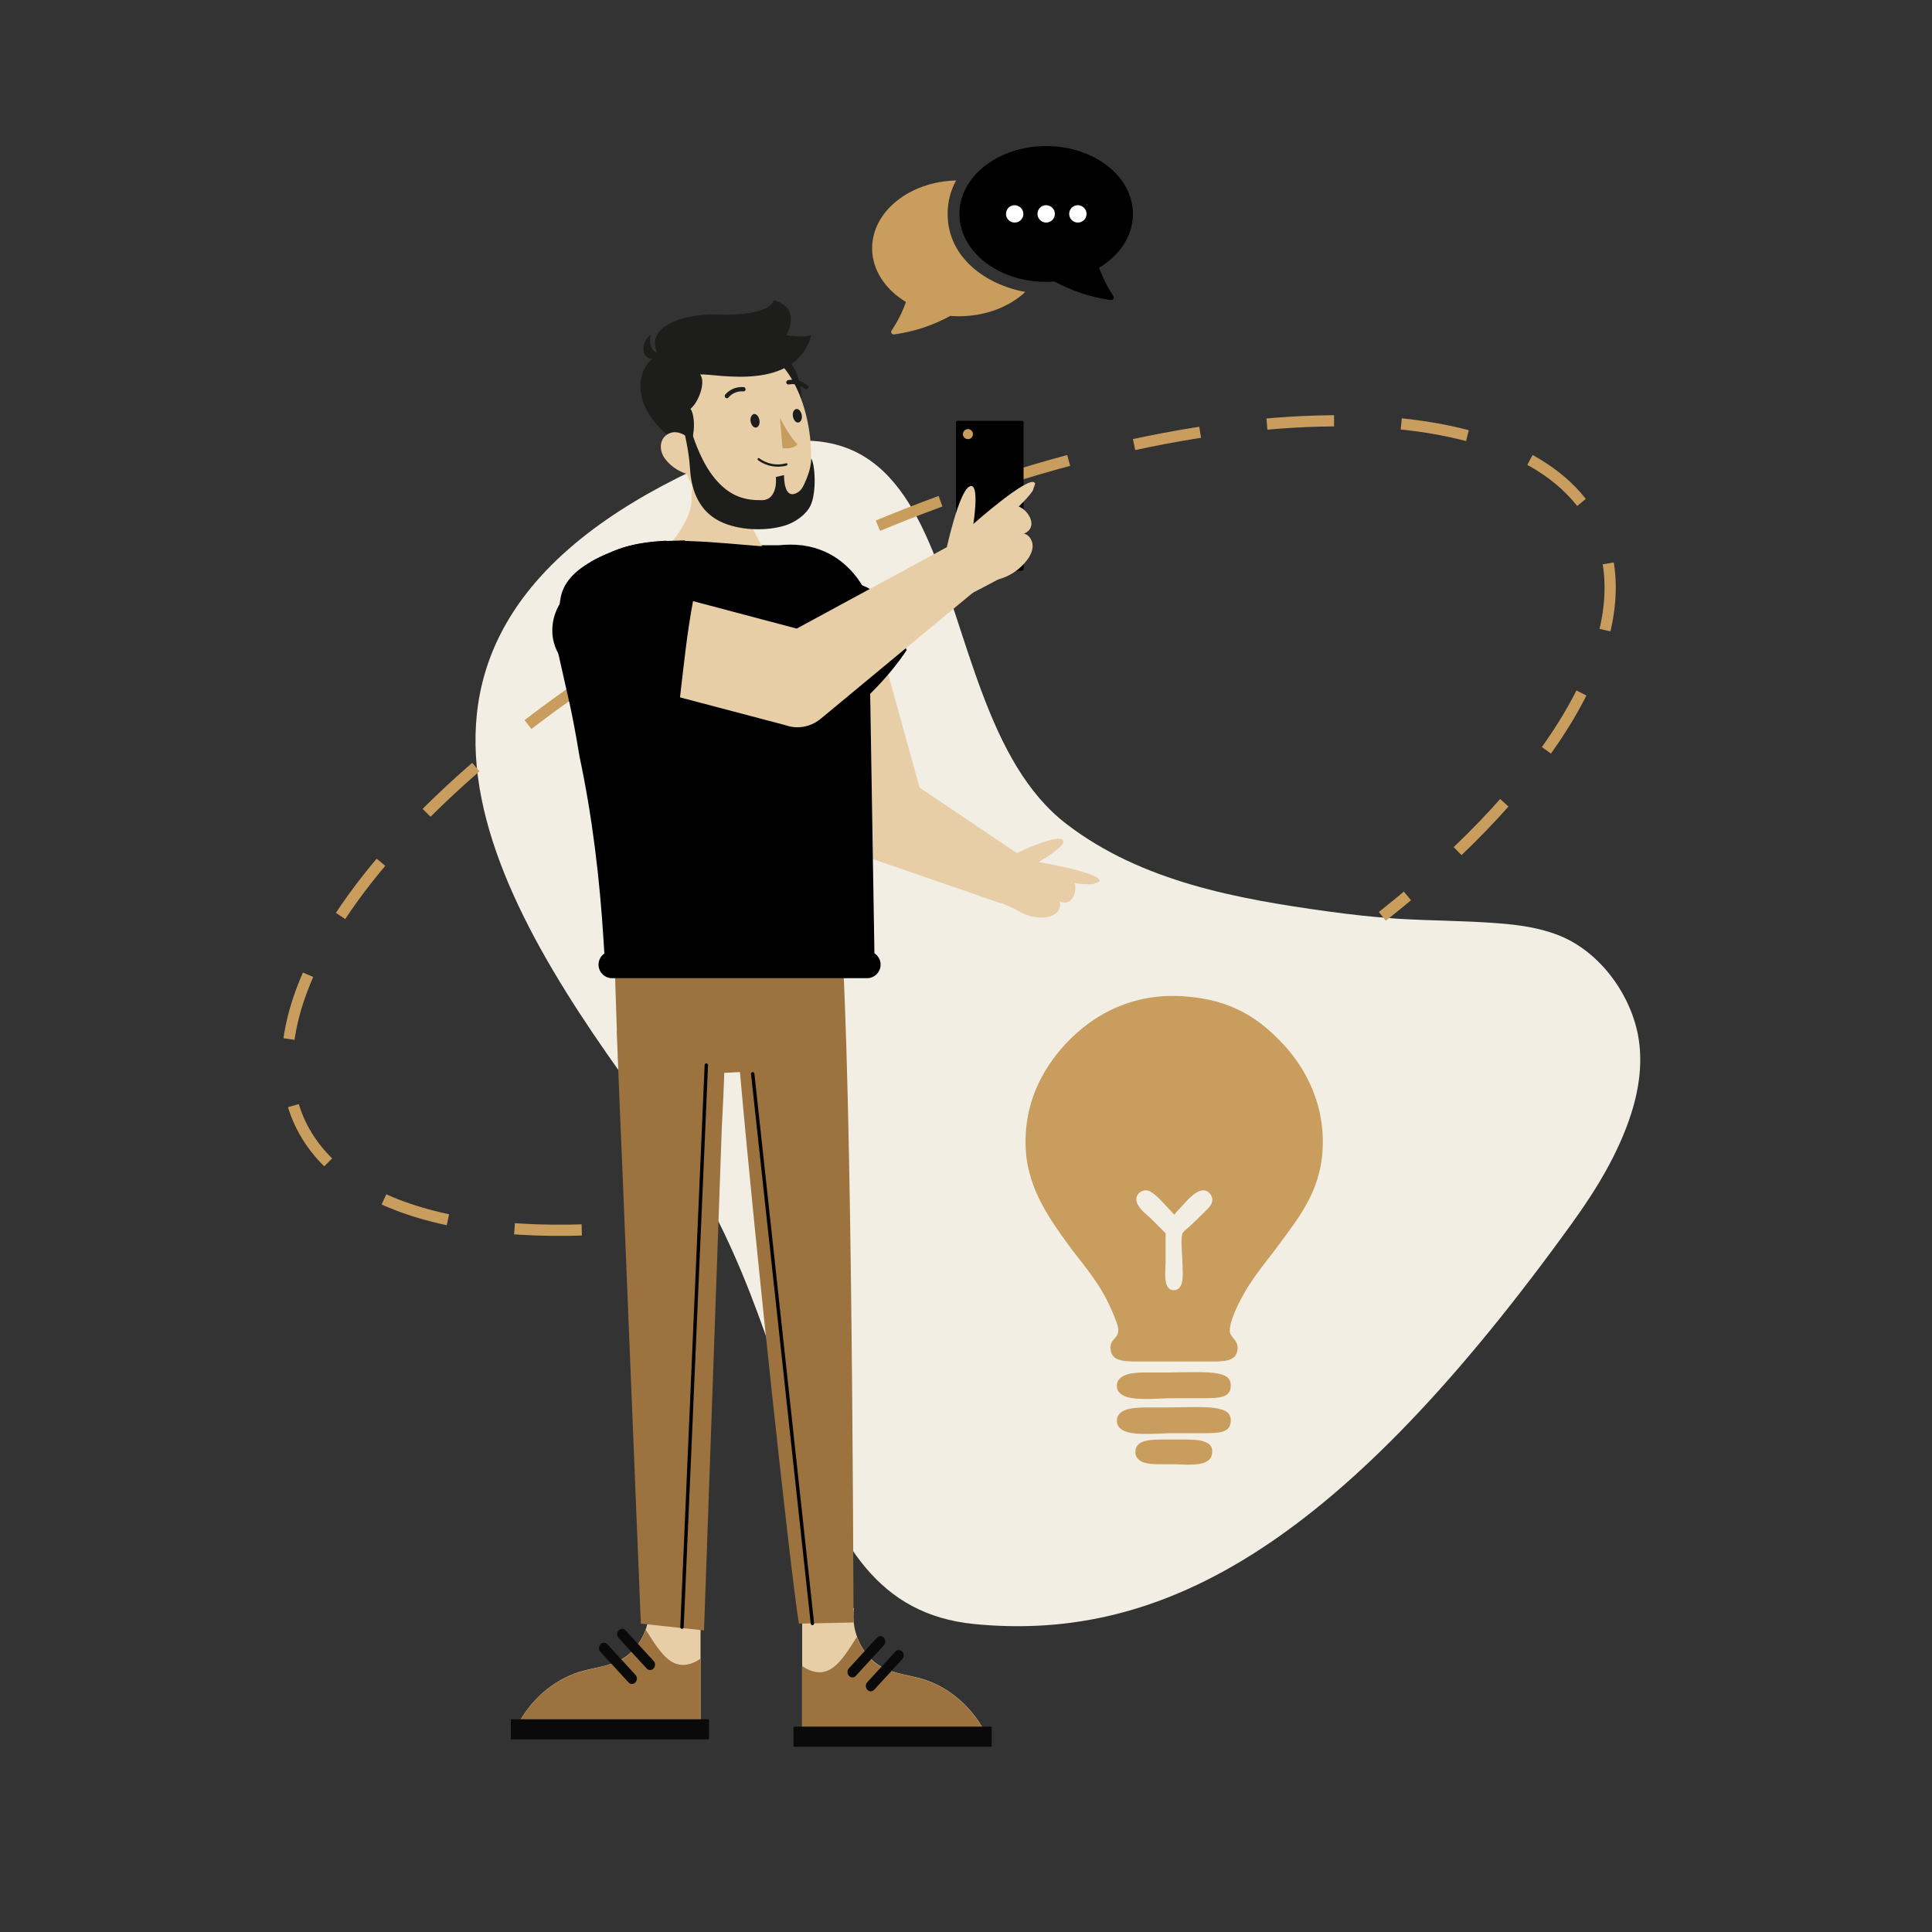 <?xml version="1.0" encoding="utf-8"?>
<!-- Generator: Adobe Illustrator 25.4.1, SVG Export Plug-In . SVG Version: 6.00 Build 0)  -->
<svg version="1.1" xmlns="http://www.w3.org/2000/svg" xmlns:xlink="http://www.w3.org/1999/xlink" x="0px" y="0px"
	 viewBox="0 0 1000 1000" style="enable-background:new 0 0 1000 1000;" xml:space="preserve">
<rect x="0" y="0" width="1000" height="1000" fill="#333333" stroke="none"/>
<style type="text/css">
	.st0{fill:#F2EEE4;}
	.st1{fill:#C89D5D;}
	.st2{fill:none;stroke:#C89D5D;stroke-width:5.803;stroke-miterlimit:10;stroke-dasharray:34.816,34.816;}
	.st3{fill:#E7CEA7;}
	.st4{fill:#9C723F;}
	.st5{fill:#0A0A0A;}
	.st6{fill:none;stroke:#000000;stroke-width:1.758;stroke-linecap:round;stroke-linejoin:round;stroke-miterlimit:10;}
	.st7{fill:#FFFFFF;}
	.st8{fill:#1D1D1B;}
	.st9{fill:#C69D5E;}
	.st10{fill-rule:evenodd;clip-rule:evenodd;fill:#C89D5D;}
	.st11{fill-rule:evenodd;clip-rule:evenodd;}
	.st12{fill-rule:evenodd;clip-rule:evenodd;fill:#FFFFFF;}
</style>
<g id="Backgroung">
	<path class="st0" d="M814.2,632.4c-118.6,164.7-210.1,218-309.9,208.2s-81.2-148-160.5-254.3S171.2,343,342.9,251.4
		S469.6,363.3,552,426.5c38.8,29.8,88.4,38.8,135.7,45.3c11.7,1.6,23.4,2.9,35.2,3.7c17.6,1.1,35.2,1,52.8,2.4
		c10.2,0.8,20.4,2.2,30,5.8c21.4,7.9,37.8,29.8,42.1,51.9c2.6,13.6,0.7,27.7-3.5,40.8C837.8,596.7,826.5,615.3,814.2,632.4z"/>
</g>
<g id="Ampoule">
	<g>
		<path class="st1" d="M664.3,540.6c-4.9-5.2-11.7-11.9-21.1-16.8c-9.1-4.8-18.2-7.2-30.3-8.1c-2-0.2-4.1-0.2-6.1-0.2
			c-25.2,0-42.7,12.2-53,22.5c-11.5,11.5-24.7,30.8-22.8,58c1.4,20.1,13,35.9,22.2,48.6l0.4,0.5c1.6,2.3,3.4,4.5,5.2,6.8
			c5.7,7.4,11.6,15,15.9,24.7l0.5,1.1c1.7,3.9,3.9,8.8,3.6,11.4c-0.2,1.8-1,2.7-1.9,3.7c-1.3,1.4-2.8,3.2-1.8,7
			c1.3,4.9,7.5,4.9,14.6,4.9l37.3,0c0,0,0,0,0,0c5.9,0,12,0,13.3-4.9c1-3.7-0.7-5.8-2.1-7.4c-0.8-0.9-1.4-1.8-1.6-2.8
			c-0.7-4.9,4.6-16.1,9.9-24.4c3.3-5.2,6.9-9.8,10.3-14.2c1.6-2,3.1-4,4.5-5.9c0.8-1,1.5-2,2.3-3.1c9.5-12.8,19.4-25.9,20.9-45.6
			C686.5,568.8,672.7,549.6,664.3,540.6z M623.8,627l-0.1,0.1c-3.1,3.1-5.3,5.2-8.2,7.9c-0.3,0.3-0.7,0.6-1.1,0.9
			c-0.9,0.8-2.2,1.9-2.4,2.6c-0.7,2.5-0.4,6.9-0.2,10.3c0.1,1.7,0.2,3.3,0.2,4.6c0,0.5,0,1.3,0.1,2.1c0.2,4.8,0.3,9-1.7,11.1
			c-0.7,0.8-1.7,1.2-2.8,1.2c0,0-0.1,0-0.2,0c-4.7-0.2-4.4-6.9-4.2-11.8c0-0.9,0.1-1.8,0.1-2.6v-15.1c-2.1-2.1-3.3-3.3-4.7-4.7
			c-0.9-0.8-1.8-1.8-3-3c-0.2-0.2-0.6-0.6-1.1-1c-2.7-2.3-7.2-6.1-6.2-10c0.6-2.2,2.8-3.5,4.8-3.5c0,0,0,0,0.1,0
			c2.7,0,6.4,3.7,10.6,8.3c0.6,0.7,1.2,1.3,1.6,1.7c0.2,0.2,0.6,0.6,1,1.1c0.3,0.4,0.9,1,1.4,1.5c0.1-0.1,0.2-0.2,0.3-0.3
			c0.5-0.7,1.2-1.5,2-2.3c0.6-0.6,1.2-1.3,1.9-2.1c3.2-3.5,7.1-7.9,10.9-7.9l0.1,0c1.1,0,2.2,0.6,3.1,1.5c0.9,1,1.5,2.4,1.4,3.8
			C627.4,623.3,625.7,625.2,623.8,627z"/>
		<path class="st1" d="M630,710.9c-2.4-0.5-5.9-0.7-11.2-0.7c-2.8,0-5.8,0.1-8.7,0.1c-2.9,0.1-5.9,0.1-8.6,0.1c-1.2,0-2.4,0-3.8,0
			c-1.3,0-2.7,0-4.1,0c-4.9,0-15,0-15.5,6.4c-0.1,1.8,0.4,3.2,1.7,4.4c2.8,2.6,8.4,2.9,13.5,2.9c2.4,0,4.9-0.1,7.3-0.2
			c2.4-0.1,4.6-0.2,6.7-0.2c1.5,0,3.2,0,5,0c3.9,0,8.3,0,12,0c6.3-0.1,12.3-0.1,12.7-5.8C637.5,712.5,633.2,711.5,630,710.9z"/>
		<path class="st1" d="M630,729c-2.4-0.5-5.9-0.7-11.2-0.7c-2.8,0-5.8,0.1-8.7,0.1c-2.9,0.1-5.9,0.1-8.6,0.1c-1.2,0-2.4,0-3.8,0
			c-1.3,0-2.7,0-4.1,0c-4.9,0-15,0-15.5,6.4c-0.1,1.8,0.4,3.2,1.7,4.4c2.8,2.6,8.4,2.9,13.5,2.9c2.4,0,4.9-0.1,7.3-0.2
			c2.4-0.1,4.6-0.2,6.7-0.2c1.5,0,3.2,0,5,0c3.9,0,8.3,0,12,0c6.3-0.1,12.3-0.1,12.7-5.8C637.5,730.6,633.2,729.7,630,729z"/>
		<path class="st1" d="M621.7,745.7L621.7,745.7c-1.6-0.4-4.4-0.6-9.4-0.6c-1.9,0-3.8,0-5.8,0c-1.5,0-3,0-4.5,0
			c-6.2,0-13.8,0.1-14.3,5.8c-0.2,1.9,0.4,3.4,1.6,4.5c2.2,2.1,6.2,2.5,11.8,2.5c1,0,2,0,3,0c1.1,0,2.1,0,3.2,0c1.2,0,2.5,0,3.7,0.1
			c1.3,0,2.6,0.1,3.8,0.1c4,0,12.2,0,12.6-6C627.9,747.4,624.4,746.5,621.7,745.7z"/>
	</g>
</g>
<g id="Ellipse">
	<path class="st2" d="M370.3,629.3C263,647.9,178.5,632,155,580.6c-36-78.9,85.3-211.4,270.9-296.1s365.2-89.3,401.2-10.5
		c24.1,52.9-22.4,129.8-111.6,200.3"/>
</g>
<g id="Personnage">
	<g>
		<path d="M528.9,295.4h-33.2c-0.5,0-0.9-0.4-0.9-0.9v-75.8c0-0.5,0.4-0.9,0.9-0.9h33.2c0.5,0,0.9,0.4,0.9,0.9v75.8
			C529.8,295,529.4,295.4,528.9,295.4z"/>
		<g>
			<g>
				<g>
					<g>
						<g>
							<path class="st3" d="M442,832.4c-1.7,11.9,4.2,24.6,14,30.2c6.7,3.8,14.4,4.3,21.7,6.5c14.1,4.3,26.4,15.2,33.1,29.4h-95.6
								v-67.1L442,832.4z"/>
							<path class="st4" d="M477.6,869.2c-7.2-2.2-15-2.8-21.7-6.5c-5.7-3.2-10.1-8.9-12.4-15.4c-1.9,2.9-3.7,5.9-5.8,8.8
								c-2,2.8-4.2,5.4-6.9,7.3c-2.8,1.9-5.9,2.6-9.1,1.9c-2.4-0.5-4.6-1.6-6.6-3v36.3h95.6C504.1,884.4,491.8,873.5,477.6,869.2z"
								/>
							<path class="st5" d="M512.8,904.1H411.2c-0.3,0-0.5-0.2-0.5-0.5v-9.4c0-0.3,0.2-0.5,0.5-0.5h101.6c0.3,0,0.5,0.2,0.5,0.5v9.4
								C513.4,903.9,513.1,904.1,512.8,904.1z"/>
							<path class="st5" d="M439.4,867.4L439.4,867.4c-1-1.1-1-2.9,0-3.9l14.5-15.8c1-1.1,2.6-1.1,3.6,0l0,0c1,1.1,1,2.9,0,3.9
								l-14.5,15.8C442.1,868.5,440.4,868.5,439.4,867.4z"/>
							<path class="st5" d="M448.9,874.6L448.9,874.6c-1-1.1-1-2.9,0-3.9l14.5-15.8c1-1.1,2.6-1.1,3.6,0l0,0c1,1.1,1,2.9,0,3.9
								l-14.5,15.8C451.5,875.7,449.9,875.7,448.9,874.6z"/>
						</g>
						<g>
							<path class="st3" d="M335.8,828.6c1.7,11.9-4.2,24.6-14,30.2c-6.7,3.8-14.4,4.3-21.7,6.5c-14.1,4.3-26.4,15.2-33.1,29.4h95.6
								v-67.1L335.8,828.6z"/>
							<path class="st4" d="M300.1,865.4c7.2-2.2,15-2.8,21.7-6.5c5.7-3.2,10.1-8.9,12.4-15.4c1.9,2.9,3.7,5.9,5.8,8.8
								c2,2.8,4.2,5.4,6.9,7.3c2.8,1.9,5.9,2.6,9.1,1.9c2.4-0.5,4.6-1.6,6.6-3v36.3h-95.6C273.7,880.6,286,869.6,300.1,865.4z"/>
							<path class="st5" d="M264.9,900.3h101.6c0.3,0,0.5-0.2,0.5-0.5v-9.4c0-0.3-0.2-0.5-0.5-0.5H264.9c-0.3,0-0.5,0.2-0.5,0.5v9.4
								C264.4,900,264.6,900.3,264.9,900.3z"/>
							<path class="st5" d="M338.3,863.6L338.3,863.6c1-1.1,1-2.9,0-3.9l-14.5-15.8c-1-1.1-2.6-1.1-3.6,0l0,0c-1,1.1-1,2.9,0,3.9
								l14.5,15.8C335.7,864.7,337.3,864.7,338.3,863.6z"/>
							<path class="st5" d="M328.9,870.8L328.9,870.8c1-1.1,1-2.9,0-3.9l-14.5-15.8c-1-1.1-2.6-1.1-3.6,0l0,0c-1,1.1-1,2.9,0,3.9
								l14.5,15.8C326.3,871.9,327.9,871.9,328.9,870.8z"/>
						</g>
						<g>
							<path class="st3" d="M449.9,313.4l28.3,102.3l-12.9-15.2l64.1,43.1c6.6,4.4,8.2,12.8,3.5,18.8c-3.8,4.9-10.7,6.6-16.7,4.5
								l-74.1-25.6c-6.2-2.1-10.6-6.9-12.1-12.4l-0.8-2.8l-28.3-102.3c-3.5-12.5,4.7-25,18.2-27.9
								C432.6,293,446.4,300.8,449.9,313.4z"/>
							<path class="st4" d="M383,554.9c8.1,92,26.1,258.2,30.5,285.5l28.3-0.6c-0.2-39.2-0.9-317.3-7.8-373.1l-2.4-42.3
								c-1.3-23.7-21.8-42-45.5-40.7l-29.9,1.7c-23.7,1.3-42,21.8-40.7,45.5l2,36.5l-0.1,0c0.2,13.4,0.9,38,1.9,66.2l-0.1,0
								l0.5,12.2c0.8,20.7,1.7,42.7,2.6,63.2l9.4,231.4l32.7,3.5l9.2-260.2c0.5-9.6,1-19.1,1.3-28.4L383,554.9z"/>
							<g>
								<path class="st3" d="M359,231.8c1,5.2-1.2,21.5-1.1,26.8c0.2,7.9-6.5,18.1-12,23.8c3.4,4.7,16.9,5.9,22.5,7.4
									c5.6,1.4,11.8,0.8,17-1.6c1.4-0.7,2.8-1.5,4.2-2.3c1.7-1,3.3-2,5-3c-7.2-12.5-13.4-26.3-11.5-40.6
									c-3.6-0.7-8.7-2.2-12.4-2.9c-1.6-0.3-3.2-0.6-4.7-0.5C363.5,239,361.5,232.3,359,231.8z"/>
								<path d="M358.6,248.4c0.8,4.5,2.3,8.8,4.9,12.4c6.3,8.5,14.6,7.3,22.1,3c-2.3-7-3.5-14.2-2.5-21.6
									c-3.6-0.7-8.7-2.2-12.4-2.9c-1.6-0.3-3.2-0.6-4.7-0.5c-2.5,0.1-4.5-6.6-7-7.1C359.6,234.9,359.1,242,358.6,248.4z"/>
								<path d="M446.8,362.5c0,8.6-0.2,17.3-0.7,25.9c-0.4,7.5-0.9,15-1.6,22.5c-0.4,5-0.9,10-1.6,15c-0.9,4.9-2,9.7-3.1,14.6
									c-0.7,3.1-1.4,6.2-2.1,9.3c-0.8,3-1.6,6-2.4,9.1c-0.5,2.1-1,4.2-1.5,6.4c0,0.1,0,0.2-0.1,0.3c-0.4,1.6-0.7,3.2-1.1,4.8
									c-0.5,0.8-1,1.6-1.7,2.3c-0.3,0.4-0.7,0.7-1.1,1c-1.4,1.2-3.3,1.7-4.9,2.3c-2,0.7-4,1.3-6.1,1.9c-4,1-8,1.6-12,2
									c-1.5,0.1-3,0.3-4.5,0.4c-5.9,0.5-11.8,0.7-17.7,0.7c-2.1,0-4.2,0-6.3,0c-0.9,0-1.8,0-2.8,0c-7.6-0.1-15.1-0.5-22.6-0.9
									c0,0,0,0,0,0c-1.1-0.1-2.1-0.1-3.2-0.2c-1.7-0.1-24.1-2.6-31.7-3.5c0,0,0,0-0.1,0c-0.1,0-0.2,0-0.3,0
									c-0.7-0.1-1.2-0.1-1.6-0.2c0,0,0,0,0,0l-0.2,0c-0.2,0-0.4-0.1-0.4-0.1c-0.6-7.9-1.7-17-3.2-26.7c-1.2-7.6-2.6-15.5-4.1-23.6
									c-0.4-2.1-0.8-4.2-1.2-6.4c0,0,0-0.1,0-0.1c-2.4-12.6-4.9-25.4-7.2-37.2c-0.4-2.1-0.8-4.1-1.2-6.1
									c-0.9-4.8-1.7-9.4-2.5-13.7c-0.1-0.5-0.2-1-0.2-1.4c0-0.2-0.1-0.5-0.1-0.7c0-0.1,0-0.2-0.1-0.3c-2.2-13.1-6.8-29.2-6.2-43.4
									c0.1-2.7,0.4-5.2,0.9-7.7c1.8-8.6,9-14.5,16.9-18.8c0,0,0.1,0,0.1,0c0.7-0.4,1.3-0.7,2-1c0.1-0.1,0.3-0.1,0.4-0.2
									c0.4-0.2,0.7-0.4,1-0.5c0.4-0.2,0.7-0.4,1.1-0.5c0.7-0.4,1.5-0.7,2.2-1c0.1,0,0.2-0.1,0.3-0.1c1.1-0.5,2.2-1,3.3-1.4
									c6.7-2.8,14.2-4.3,21.8-4.9c1.5-0.1,3-0.2,4.5-0.3c0.1,0,0.2,0,0.3,0c0.2,0,0.3,0,0.5,0c1.2-0.1,2.4-0.1,3.6-0.1
									c2,0,3.9,0,5.9,0c0,0,0,0,0,0c1.2,0,2.4,0,3.6,0.1c12.1,0.4,24.1,1.7,36.1,2.6c1.9,0.1,3.8,0.3,5.8,0.4
									c1.5,0.1,2.9,0.1,4.4,0.2c0.4,0,0.7,0,1.1,0c0.1,0,0.3,0,0.4,0c0.4,0,0.8,0,1.3,0c0.7,0,1.4,0.1,2.1,0.1
									c3.6,0.1,6.9,0.3,10.1,0.8c3.6,1.6,7.3,3,10.7,5c2.3,1.4,4.4,2.9,6.1,5.1c1.3,1.6,2.2,3.5,3,5.5c0.3,0.7,0.6,1.4,0.8,2.1
									c0.1,0.2,0.2,0.4,0.2,0.7c2.1,6.2,3.1,12.9,3.9,19.3c0.9,7.1,1.8,14.1,2.2,21.2C446.6,349.2,446.8,355.8,446.8,362.5z"/>
							</g>
							<path d="M296.4,368.6c-0.3-2.9-0.5-5.7-0.7-8.6c-0.3,0.5-0.5,1-0.8,1.5C295.3,363.6,295.8,366,296.4,368.6z"/>
							<path d="M431.9,375.5c14.2-11.4,27.4-24,37.4-39l-9.2-20.8c-5.3-11.9-20-17.6-33-12.8c-13,4.8-19.2,18.4-13.9,30.3
								L431.9,375.5z"/>
							<path d="M452.6,493.3l-0.8-48.7l-1.4-85.6l-0.7-46.3l0-2.6c0,0-1-3.1-3.5-7.2c-4.5-7.4-13.9-18.3-30.7-20.6l0-0.1l-1.1,0
								c-3.4-0.4-7.1-0.4-11.1,0l-9,0v0l-0.1,1l-5.3,91.5l-17.4-48.2l-7.5-20.6l-6.6-18.1l-2.9-8.1l-6.1,0.2l-3.3,0.1h0c0,0,0,0,0,0
								c0,0,0-0.1,0-0.1h-0.2c-0.3,0-0.6,0-0.8,0c-1.5,0.1-3,0.2-4.5,0.3c-7.6,0.7-15,2.1-21.8,4.9c-1.1,0.5-2.2,0.9-3.3,1.4
								c-0.1,0-0.2,0.1-0.3,0.1c-0.7,0.3-1.5,0.7-2.2,1c-0.4,0.2-0.7,0.4-1.1,0.5c-0.4,0.2-0.7,0.3-1,0.5c-0.1,0.1-0.3,0.1-0.4,0.2
								c-1.3,0.7-2.7,1.4-4,2.2c3.8,5.5,5,12.7,5.6,19.2c0.8,8.9,0.7,18.7-1.9,27.3c-2,6.6-5.2,12.7-9.3,18.3
								c-1.2,1.7-2.5,3.3-3.9,5c-0.1,0.1-0.2,0.2-0.2,0.3c-0.3,0.3-0.5,0.6-0.8,0.9c-0.2,0.2-0.4,0.4-0.5,0.6
								c2,9.1,3.7,18.3,5.2,27.5c0.1,0.4,0.2,0.8,0.2,1.2c6.7,31.4,10.5,63.4,12.5,95.5c0.1,2.1,0.3,4.2,0.4,6.3c0,0.1,0,0.3,0,0.4
								c0.2,3.4,0.4,6.8,0.6,10.2c1.4-0.4,3.1-0.6,5-0.8c0.4,0,0.8-0.1,1.2-0.1c14.2-1.4,38.5,0.1,56.4-0.1c1,0,2.1,0,3.1,0
								c9.1-0.2,16.1-1,18.5-2.9l38.2-0.2h0.6l16.3-0.1L452.6,493.3z"/>
							<line class="st6" x1="365.6" y1="551.3" x2="353" y2="842.2"/>
							<line class="st6" x1="389.6" y1="555.8" x2="420.5" y2="840.3"/>
						</g>
						<g>
							<g>
								<path class="st3" d="M550.3,435.1c1.5,3-12.7,11.1-12.7,11.1s31.8,5.4,31.5,9.7c0,0.2-0.1,0.3-0.2,0.5
									c-1,0.4-2.1,0.7-3.1,1.2c-6.7,0.7-21.6-2.5-21.6-2.5s5,1.4,10.5,3.3c-3.8,0.7-7.5,2.1-11,3.9c-0.7-0.3-1.1-0.4-1.1-0.4
									s0.4,0.2,1,0.5c-5.1,2.6-9.9,6-14.5,9.6c-9.5-3.9-18.1-7.9-18.1-7.9l6-18.1C517,446,547.8,430.1,550.3,435.1z"/>
							</g>
							<path class="st3" d="M548.3,466.4c1.1,2.1,0.1,4.9-1.8,6.4c-1.8,1.5-4.3,2-6.7,2.1c-5.3,0.2-10.7-1.6-14.9-4.8
								c-2.8-2.2-5.3-5.7-4.4-9.2c0.8-2.9,3.8-4.7,6.6-5.9c6.7-2.8,20.1-6.7,26.7-1.7C559.5,457.5,555.9,470.5,548.3,466.4z"/>
						</g>
					</g>
					<path d="M448.8,506.3h-132c-3.9,0-7-3.2-7-7l0,0c0-3.9,3.2-7,7-7h132c3.9,0,7,3.2,7,7l0,0C455.8,503.1,452.7,506.3,448.8,506.3
						z"/>
					<path class="st7" d="M378.2,247.1c3.9,0,7.1-3.2,7.1-7.1h-14.3C371.1,243.9,374.3,247.1,378.2,247.1z"/>
					<path class="st8" d="M408.2,187.1c9.9,8.2,8.1,39.8-1.4,36.9C397.3,221.1,391.9,173.6,408.2,187.1z"/>
					<path class="st3" d="M348.2,215.9c5.1,23.5,6.9,37.5,20.8,48.2c20.9,16.1,48.6,1.8,50.6-22.5c1.8-21.9-6.8-56.7-31.6-63.3
						C363.6,171.7,343.1,192.4,348.2,215.9z"/>
					<path class="st8" d="M356,232.1c3.8-4.7,4.1-16.6,1.4-20.5c4.1-3.3,8.1-13.7,5-17.8c8-0.5,49.2,9.4,57.5-20.3
						c-4.3,1.4-12.9,0-12.9,0s8.4-14-6.5-18.1c-2.2,7.1-20.1,7.8-29,7.4c-18.3-0.7-39,6.9-30.6,21
						C327.4,189.7,325.2,215.5,356,232.1z"/>
					<path class="st8" d="M344,182.9c0,0-9.1,1.9-7.3-9.7C329.2,179.6,334,191.2,344,182.9z"/>
					<path class="st3" d="M344.4,237.7c3.5,4.5,8.5,7.2,12.9,8c6.6,1.2,8.7-4.9,5.7-10.9c-2.6-5.3-9.3-12.4-15.4-10.9
						C341.5,225.5,340.4,232.6,344.4,237.7z"/>
					<path class="st8" d="M358.1,223.8c0,0,4.1,14.6,12,24c7.9,9.4,15.7,11.2,24.3,11.1c8.5-0.2,7.2-12,7.2-12l4.2-1
						c0,0-0.4,14.5,7.9,8.4c1.8-1.3,3.5-5.6,4.7-9c0.9-2.6,1.4-5.3,1.5-8l0,0c2,3.2,2.8,17.4-0.3,24.2c-2.2,4.8-8,8.9-13.3,10.5
						c-8.9,2.8-21.8,2.7-31.3-1.1c-15.2-6-17.4-20.6-17.9-28.9c-0.5-8.3-2.9-18.3-2.9-18.3H358.1z"/>
					<path class="st8" d="M388.5,218.1c0.3,1.9,1.6,3.4,2.8,3.2c1.3-0.2,2.1-1.8,1.8-3.8c-0.3-1.9-1.6-3.4-2.8-3.2
						S388.2,216.1,388.5,218.1z"/>
					<path class="st8" d="M410.4,215.5c0.3,1.9,1.6,3.4,2.8,3.2c1.3-0.2,2.1-1.8,1.8-3.8c-0.3-1.9-1.6-3.4-2.8-3.2
						C410.9,211.9,410.1,213.5,410.4,215.5z"/>
					<path class="st9" d="M403.7,216.2c0,0,4.6,9.4,9.1,13.8c-2.7,2.9-7.8,1.9-7.8,1.9L403.7,216.2z"/>
					<path class="st8" d="M405,241.4c-7.6,1-12.5-3.1-12.7-3.3c-0.2-0.2-0.3-0.6-0.1-0.8c0.2-0.2,0.6-0.3,0.8-0.1
						c0.1,0,5.6,4.8,13.9,2.6c0.3-0.1,0.6,0.1,0.7,0.4c0.1,0.3-0.1,0.6-0.4,0.7C406.5,241.2,405.7,241.3,405,241.4z"/>
					<path class="st8" d="M376,206.1c-0.2,0-0.4-0.1-0.5-0.3c-0.5-0.4-0.5-1.1-0.1-1.6c4.2-4.7,9.4-3.8,9.6-3.8c0.6,0,1,0.7,0.9,1.3
						c-0.1,0.6-0.7,1-1.3,0.9c-0.2,0-4.3-0.6-7.5,3.1C376.9,206.1,376.4,206.2,376,206.1z"/>
					<path class="st8" d="M417.6,201.4c-0.4,0.1-0.7,0-1-0.2c-4-3.3-8.1-2.2-8.2-2.2c-0.6,0.2-1.2-0.2-1.4-0.8
						c-0.2-0.6,0.2-1.2,0.8-1.4c0,0,0,0,0,0c0.2-0.1,5.3-1.4,10.2,2.7c0.5,0.4,0.6,1.1,0.1,1.6C418,201.3,417.8,201.4,417.6,201.4z"
						/>
				</g>
			</g>
		</g>
		<g>
			<path class="st3" d="M318.6,300.5l102.6,27.2l-19.6,3.5l90-48.8c7.1-3.4,15.2-0.6,18,6.4c2.3,5.8,0.3,12.6-4.5,16.7l-79.9,66.2
				c-5,4.3-11.3,5.6-16.8,4.2l-2.8-0.8L302.8,348c-12.6-3.3-19.2-16.7-14.9-29.8C292.3,305.1,306,297.1,318.6,300.5z"/>
			<path d="M351.9,361.5c2-17,3.7-34.1,6.9-50.8l-40.4-10.7c-12.8-3.4-26.8,4.7-31.2,18.1s2.4,27,15.2,30.4L351.9,361.5z"/>
			<g>
				<g>
					<path class="st3" d="M503,251.6c3.8,0.9,0.8,19.6,0.8,19.6s28.1-24.9,31.7-21.4c0.1,0.1,0.2,0.3,0.3,0.5
						c-0.4,1.2-0.8,2.4-1.2,3.6c-4.3,6.6-17.9,17.8-17.9,17.8s4.9-3.5,10.6-7.1c-2.1,4-3.6,8.3-4.5,12.8c-0.7,0.4-1.2,0.7-1.2,0.7
						s0.4-0.2,1.2-0.6c-1.4,6.5-1.8,13.4-1.9,20.1c-10.4,5.7-20.3,10.7-20.3,10.7l-12-18.6C488.7,289.7,496.6,250.2,503,251.6z"/>
				</g>
				<path class="st3" d="M530,276.2c2.7,0.6,4.4,3.5,4.5,6.2c0,2.8-1.3,5.4-3,7.6c-3.7,4.9-9.2,8.5-15.2,10c-4.1,1-9.1,0.7-11.5-2.7
					c-2.1-2.9-1.5-6.8-0.5-10.2c2.3-8.1,8.6-23.1,17.9-25.5C530.1,259.6,539.2,272.4,530,276.2z"/>
			</g>
		</g>
		<polygon points="286.6,327.7 294.6,363.2 303.5,354.4 		"/>
		<circle class="st1" cx="501" cy="224.7" r="2.6"/>
	</g>
</g>
<g id="Bulles">
	<g>
		<path class="st10" d="M530.7,151.1c-8.2,7.7-20.6,12.6-34.5,12.6c-1.5,0-2.9-0.1-4.3-0.2c-8.6,4.7-18.2,8.1-29.2,9.6
			c-1.1,0.1-1.8-1-1.2-2c3.1-4.7,5.6-9.6,7.4-14.8c-10.6-6.4-17.5-16.5-17.5-27.8c0-19,19.3-34.5,43.5-35.1
			c-2.8,5-4.4,10.8-4.4,17.2C490.4,133.2,510.2,147.4,530.7,151.1z"/>
		<path class="st11" d="M576.3,153.3c0.6,0.9-0.2,2.1-1.3,2c-11-1.5-20.5-4.9-29.2-9.6c-1.4,0.1-2.8,0.2-4.3,0.2
			c-24.8,0-44.9-15.7-44.9-35.2c0-19.4,20.1-35.1,44.9-35.1c24.8,0,44.9,15.7,44.9,35.1c0,11.4-6.8,21.4-17.5,27.9
			C570.7,143.7,573.2,148.6,576.3,153.3z"/>
		<path class="st12" d="M562.4,110.7c0,2.5-2,4.5-4.5,4.5c-2.5,0-4.5-2-4.5-4.5s2-4.5,4.5-4.5C560.4,106.3,562.4,108.2,562.4,110.7z
			"/>
		<path class="st12" d="M546,110.7c0,2.5-2,4.5-4.5,4.5c-2.5,0-4.5-2-4.5-4.5s2-4.5,4.5-4.5C544,106.3,546,108.2,546,110.7z"/>
		<path class="st12" d="M529.7,110.7c0,2.5-2,4.5-4.5,4.5c-2.5,0-4.5-2-4.5-4.5s2-4.5,4.5-4.5C527.6,106.3,529.7,108.2,529.7,110.7z
			"/>
	</g>
</g>
</svg>
